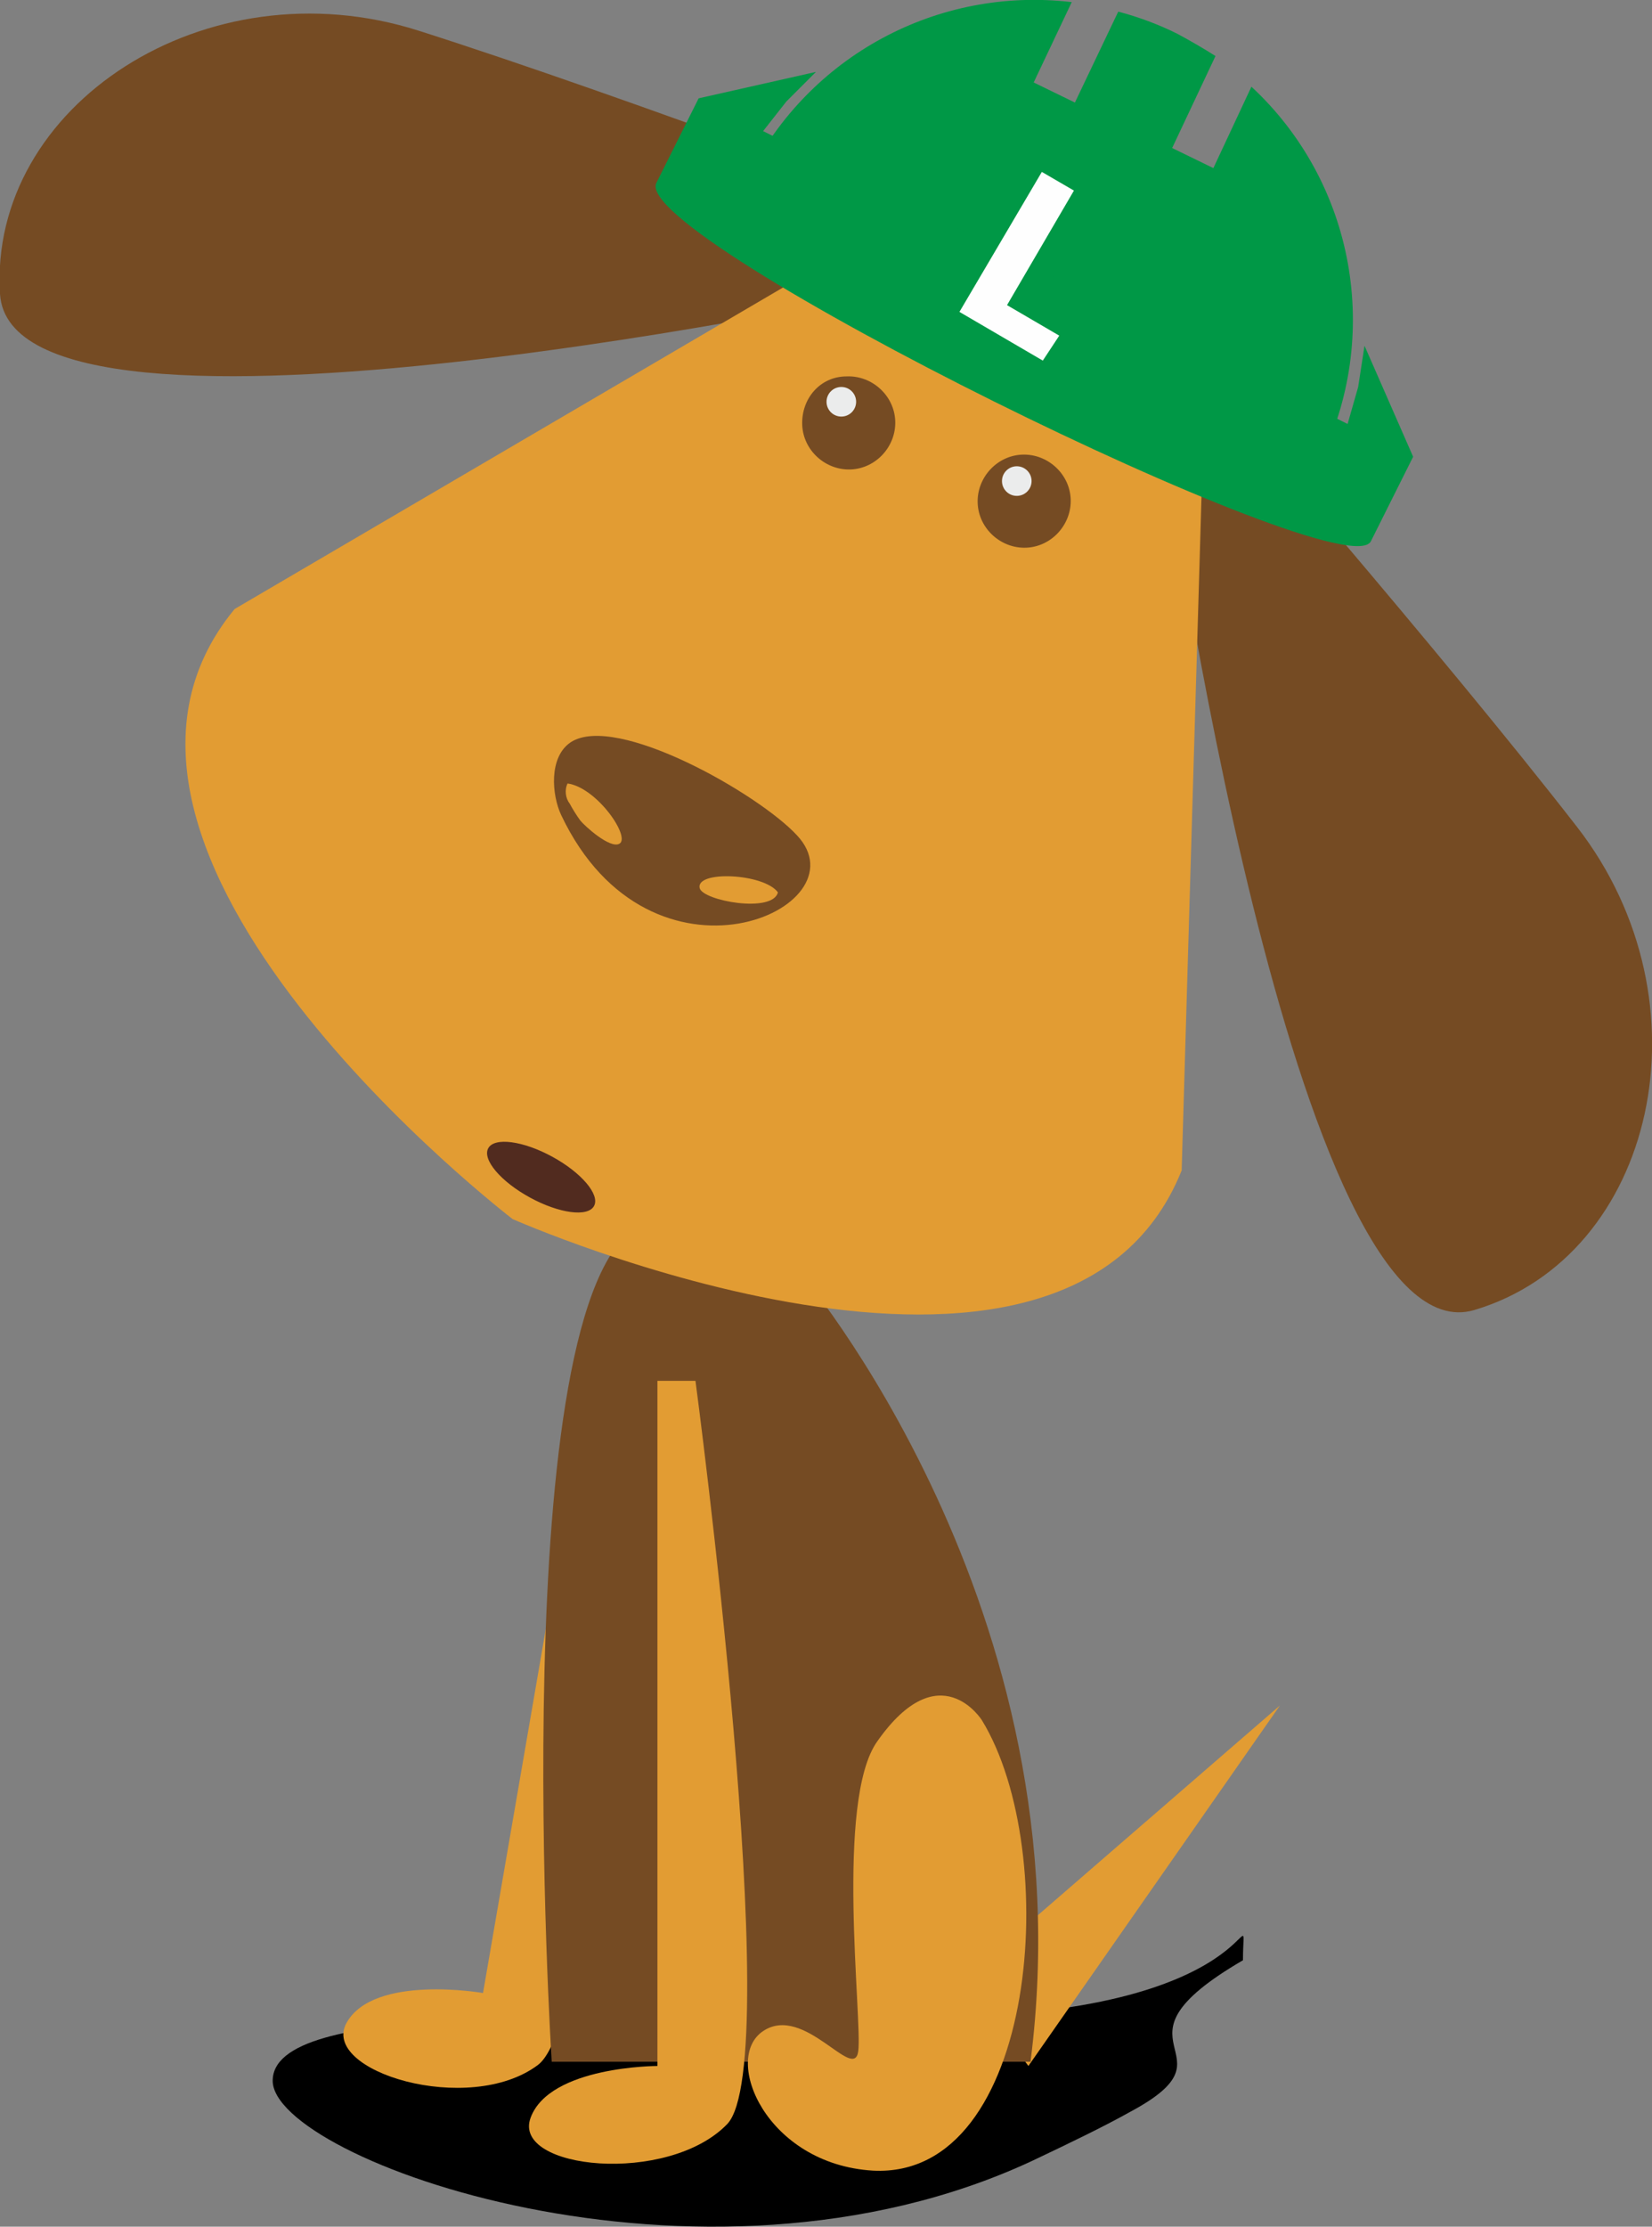 <?xml version="1.0" encoding="utf-8"?>
<!-- Generator: Adobe Illustrator 19.0.0, SVG Export Plug-In . SVG Version: 6.00 Build 0)  -->
<svg version="1.1" id="Layer_1" xmlns="http://www.w3.org/2000/svg" xmlns:xlink="http://www.w3.org/1999/xlink" x="0px" y="0px"
	 viewBox="66 -93.6 156.3 210.6" style="enable-background:new 66 -93.6 156.3 210.6;" xml:space="preserve">
<rect x="66" y="-93.6" width="156.3" height="210.6" fill="#808080" stroke="none"/>
<style type="text/css">
	.st0{fill:#754B23;}
	.st1{fill:#E29C33;}
	.st2{fill:#009846;}
	.st3{enable-background:new    ;}
	.st4{fill:#FEFEFE;}
	.st5{fill:#512B1F;}
	.st6{fill:#EBECEC;}
</style>
<path id="Path_44" d="M91.8,103.2c0,7.4,40.4,22.2,71.8,7.6c3.8-1.8,6.9-3.3,9.4-4.7c10.6-5.7-3.3-6.2,10.6-14.3
	c0-7.4,2.8,5.4-30.5,5.4S91.8,95.8,91.8,103.2L91.8,103.2z"/>
<path id="Path_45" class="st0" d="M176.4-50.1c0,0,12,85.5,29.1,80.4s22.6-29.1,9.7-45.7s-35.1-42.1-35.1-42.1L176.4-50.1
	L176.4-50.1z"/>
<path id="Path_46" class="st0" d="M151.5-66.3c0,0-84.4,18.3-85.5,0.5s19.5-31.3,39.6-24.9s51.6,18.4,51.6,18.4L151.5-66.3
	L151.5-66.3z"/>
<path id="Path_47" class="st1" d="M157.2,93.6l29.9-25.9l-23.8,34.1L157.2,93.6z"/>
<path id="Path_48" class="st1" d="M122.6,31.7l-10.9,63.2c0,0-10.3-1.8-12.9,2.8s11.6,8.9,18.1,4s8.9-69.4,8.9-69.4L122.6,31.7
	L122.6,31.7z"/>
<path id="Path_49" class="st0" d="M141.5,26.5c0,0,27.5,32,22,74.9h-45.3c0,0-4.6-72.1,8.3-79.1L141.5,26.5L141.5,26.5z"/>
<path id="Path_50" class="st1" d="M88.2-36l67.4-39.5l11.9,7.8l12.6,6.7l-2.3,78.1c-11.1,27.7-63.3,4.6-63.3,4.6S69.2-13,88.2-36
	L88.2-36z"/>
<path id="Path_51" class="st1" d="M128.2,37v64.8c0,0-10.2,0-12,4.9s13,6.4,18.6,0.6S131.8,37,131.8,37H128.2L128.2,37z"/>
<path id="Path_52" class="st1" d="M158.9,69.1c0,0-4-6.4-9.9,2c-4,5.6-1.4,26.3-1.8,29.3s-5.1-4.5-9-1.9s0.3,12.6,10.4,13.2
	C164.2,112.5,166.5,81.5,158.9,69.1L158.9,69.1z"/>
<g id="Group_25">
	<path id="Path_53" class="st2" d="M177.4-90.4c-1.8-0.9-3.7-1.6-5.6-2.1l-4.1,8.6l-3.9-1.9l3.6-7.6c-12.7-1.5-24.9,5.1-30.6,16.5
		l54,27.1c6-12,3.4-26.5-6.4-35.6l-3.6,7.7l-3.9-1.9l4.1-8.7C179.9-89,178.7-89.7,177.4-90.4L177.4-90.4z"/>
	<path id="Path_54" class="st2" d="M199.7-50.4l-4.6-10.5l-0.6,3.9l-1,3.5l-55.3-27.7l2.2-2.8l2.8-2.8l-11.1,2.5l-4,8
		c-2.6,5.2,65.2,38.6,67.6,33.9L199.7-50.4L199.7-50.4z"/>
</g>
<g id="Group_26" transform="translate(-593.496 -2433.72) rotate(-154.734)">
	<g class="st3">
		<path class="st4" d="M-1699-1823.5l9.1,0.8l-1.4,15.3l-3.5-0.3l1.1-12.5l-5.7-0.5L-1699-1823.5z"/>
	</g>
</g>
<path id="Path_55" class="st0" d="M139.6-9.2c-1.3-1.8-7.8-2.1-7.4-0.4C132.5-8.4,139.1-7.2,139.6-9.2z M119.7-19.5
	c-0.3,0.6-0.2,1.4,0.2,1.9c0.2,0.4,0.7,1.2,1,1.6c0.4,0.5,2.8,2.7,3.7,2.2C125.7-14.4,122.5-19.1,119.7-19.5L119.7-19.5z
	 M119.1-16.5c-0.9-1.9-1.2-5.5,0.9-6.9c4.3-2.8,17.8,4.9,21.4,8.8C147.9-7.7,127.6,1.4,119.1-16.5z"/>
<ellipse id="Ellipse_10" transform="matrix(-0.479 0.878 -0.878 -0.479 188.877 -76.69)" class="st5" cx="117.2" cy="17.7" rx="2.2" ry="5.7"/>
<g id="Group_30">
	<g id="Group_28">
		<path id="Path_56" class="st0" d="M158.5-46c0.1,2.4,2.2,4.3,4.6,4.2c2.4-0.1,4.3-2.2,4.2-4.6c-0.1-2.4-2.2-4.3-4.6-4.2l0,0
			C160.3-50.5,158.4-48.4,158.5-46C158.5-46,158.5-46,158.5-46z"/>
		<circle id="Ellipse_11" class="st6" cx="162.2" cy="-48.1" r="1.4"/>
	</g>
	<g id="Group_29">
		<path id="Path_57" class="st0" d="M141.9-53.4c0.1,2.4,2.2,4.3,4.6,4.2c2.4-0.1,4.3-2.2,4.2-4.6c-0.1-2.4-2.2-4.3-4.6-4.2l0,0
			C143.6-58,141.8-55.9,141.9-53.4C141.9-53.5,141.9-53.5,141.9-53.4z"/>
		<circle id="Ellipse_12" class="st6" cx="145.6" cy="-55.6" r="1.4"/>
	</g>
</g>
</svg>
